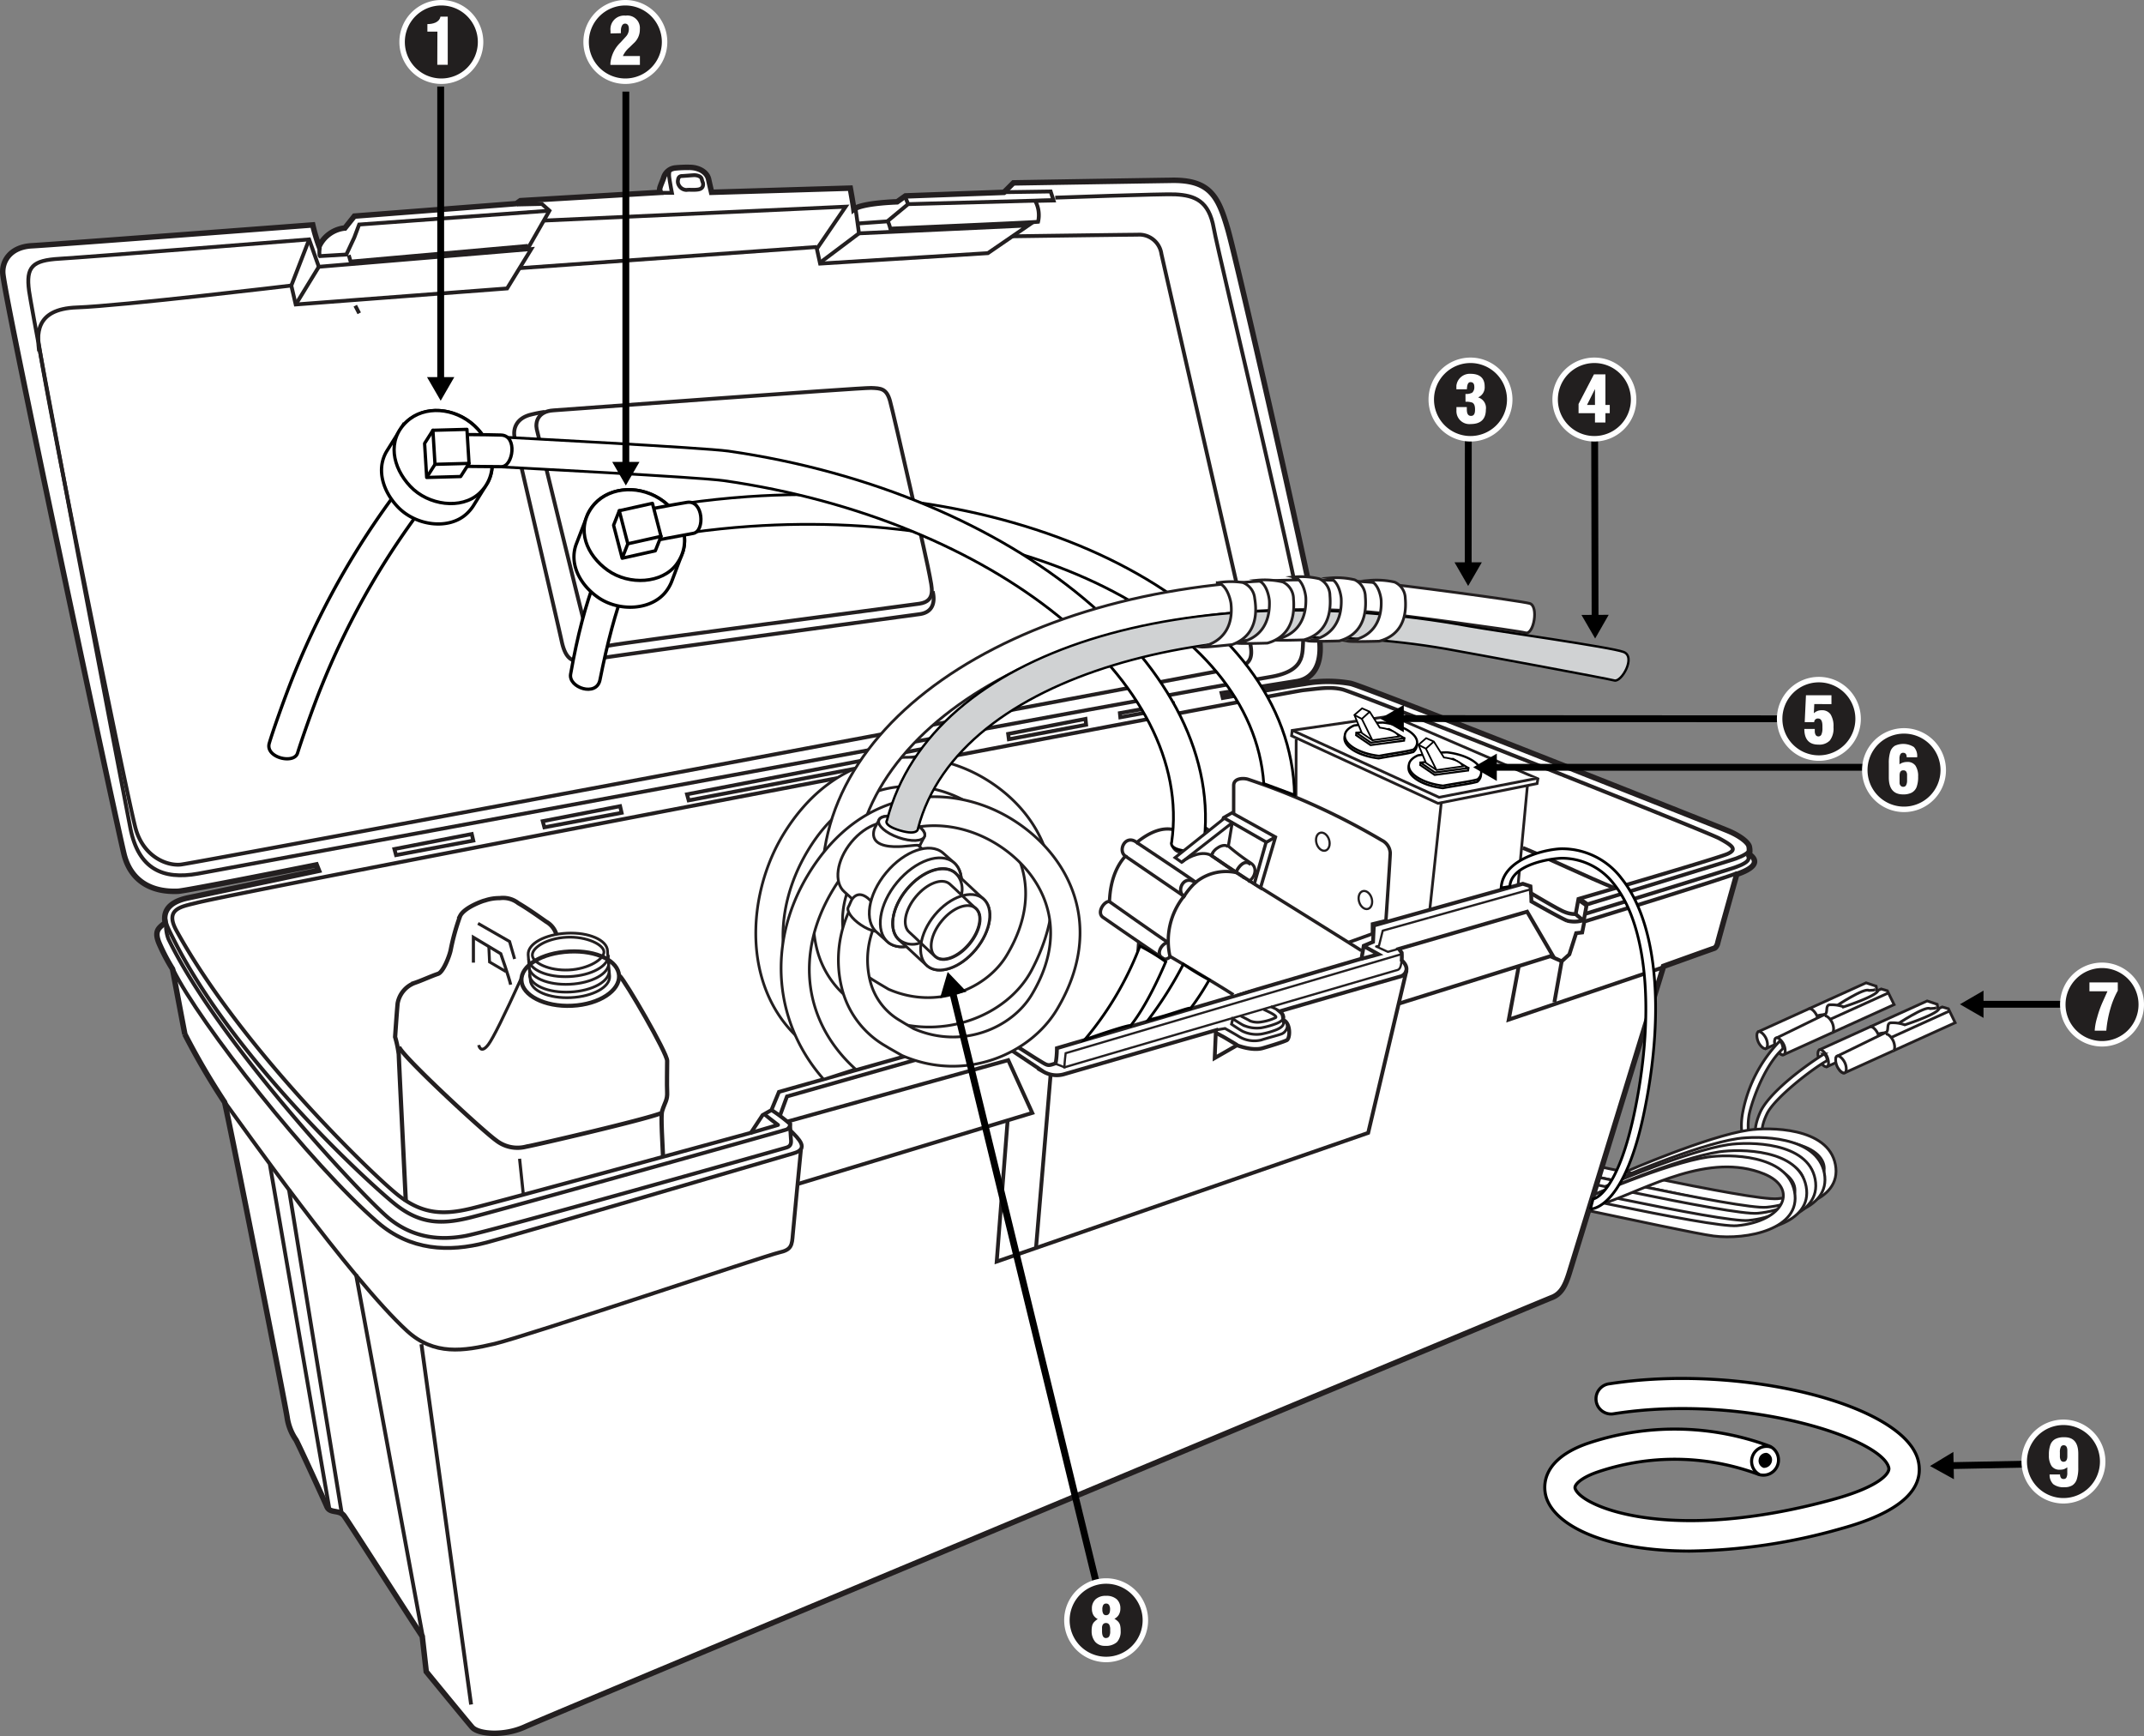 <svg xmlns="http://www.w3.org/2000/svg" viewBox="0 0 391.84 317.29"><rect x="0" y="0" width="391.84" height="317.29" fill="#808080" stroke="none"/><defs><style>.cls-1,.cls-10,.cls-12,.cls-13,.cls-15,.cls-18,.cls-20,.cls-21,.cls-22,.cls-23,.cls-3,.cls-31,.cls-32,.cls-36{fill:#fff;}.cls-1,.cls-15,.cls-16,.cls-17,.cls-18,.cls-19,.cls-2,.cls-23,.cls-24,.cls-26,.cls-27,.cls-28,.cls-29,.cls-3,.cls-30,.cls-31,.cls-4,.cls-5,.cls-6,.cls-7,.cls-8{stroke:#231f20;}.cls-1,.cls-2,.cls-20,.cls-31{stroke-width:0.5px;}.cls-11,.cls-14,.cls-16,.cls-17,.cls-19,.cls-2,.cls-24,.cls-26,.cls-27,.cls-28,.cls-29,.cls-30,.cls-33,.cls-34,.cls-4,.cls-5,.cls-6,.cls-7,.cls-8,.cls-9{fill:none;}.cls-4,.cls-7{stroke-width:0.7px;}.cls-5,.cls-6{stroke-width:0.4px;}.cls-12,.cls-17,.cls-18,.cls-22,.cls-24,.cls-6,.cls-7{stroke-linejoin:round;}.cls-8{stroke-width:0.62px;}.cls-10,.cls-11,.cls-12,.cls-13,.cls-14,.cls-20,.cls-21,.cls-22,.cls-25,.cls-32,.cls-33,.cls-34,.cls-9{stroke:#000;}.cls-10,.cls-9{stroke-width:0.41px;}.cls-11,.cls-12{stroke-width:0.36px;}.cls-13,.cls-14{stroke-width:0.31px;}.cls-15,.cls-16,.cls-17,.cls-18,.cls-21,.cls-22{stroke-width:0.6px;}.cls-19,.cls-23,.cls-24{stroke-width:0.54px;}.cls-25{fill:#d0d2d3;stroke-width:0.43px;}.cls-26{stroke-width:0.78px;}.cls-27{stroke-width:0.55px;}.cls-28{stroke-width:0.57px;}.cls-29{stroke-width:0.53px;}.cls-30{stroke-width:0.75px;}.cls-31{stroke-miterlimit:16;}.cls-32,.cls-33{stroke-width:0.56px;}.cls-34{stroke-width:1.25px;}.cls-35{fill:#221f1f;}</style></defs><title>935-005_instructions_VII-XVI_online_diagram</title><g id="Layer_5" data-name="Layer 5"><path class="cls-1" d="M431.59,426.16l19.63-8.9,1.83.61.38,2.1-20.5,9.3Z" transform="translate(-110.17 -237.66)"/><path class="cls-2" d="M452.89,418.46l-.28.13-.87.06c-.82-.58-6.11,2.93-6.11,2.93s.5.34-.3,1c-.65.52-2.38.42-3,.71" transform="translate(-110.17 -237.66)"/><path class="cls-1" d="M436.16,430.39l20.18-9.15-1.24-2.53-1.12-.33-.59.27c-.1,1-6.26,3-6.26,3a6.63,6.63,0,0,0-2.6-.37c-.82.15-.22,1.47-.86,1.76s-8.06,3.94-8.88,4.32S435.21,430.82,436.16,430.39Z" transform="translate(-110.17 -237.66)"/><line class="cls-1" x1="334.55" y1="186.24" x2="345.05" y2="181.48"/><path class="cls-1" d="M436.16,430.39c-.39.18-1.07-.48-1.4-1.19s-.38-1.69,0-1.87,1.09.51,1.42,1.22S436.55,430.21,436.16,430.39Z" transform="translate(-110.17 -237.66)"/><path class="cls-1" d="M443.6,423.32c.39-.18,1.09.51,1.42,1.22s.37,1.66,0,1.84" transform="translate(-110.17 -237.66)"/><path class="cls-1" d="M432.92,429.26c-.39.18-1.08-.48-1.4-1.19s-.38-1.69,0-1.87,1.09.5,1.42,1.22S433.32,429.08,432.92,429.26Z" transform="translate(-110.17 -237.66)"/><path class="cls-2" d="M440.78,422c.39-.18,1.09.51,1.42,1.22a2.93,2.93,0,0,1,.17.5" transform="translate(-110.17 -237.66)"/><path class="cls-1" d="M442.75,429.47l19.63-8.9,1.83.61.38,2.1-20.5,9.29Z" transform="translate(-110.17 -237.66)"/><path class="cls-2" d="M464.05,421.78l-.28.13-.87.06c-.82-.58-6.11,2.93-6.11,2.93s.5.34-.3,1c-.65.52-2.38.42-3,.71" transform="translate(-110.17 -237.66)"/><path class="cls-1" d="M447.32,433.7l20.18-9.15L466.26,422l-1.12-.33-.59.27c-.1,1-6.26,3-6.26,3a6.6,6.6,0,0,0-2.6-.37c-.82.15-.22,1.47-.86,1.76s-8.06,3.94-8.88,4.32S446.37,434.13,447.32,433.7Z" transform="translate(-110.17 -237.66)"/><line class="cls-1" x1="345.71" y1="189.55" x2="356.2" y2="184.79"/><path class="cls-1" d="M447.32,433.7c-.39.18-1.07-.48-1.4-1.19s-.38-1.69,0-1.87,1.09.51,1.42,1.22S447.71,433.52,447.32,433.7Z" transform="translate(-110.17 -237.66)"/><path class="cls-1" d="M454.76,426.64c.39-.18,1.09.5,1.42,1.22s.37,1.66,0,1.84" transform="translate(-110.17 -237.66)"/><path class="cls-1" d="M444.08,432.57c-.39.18-1.07-.48-1.4-1.19s-.38-1.69,0-1.87,1.09.5,1.41,1.22S444.48,432.4,444.08,432.57Z" transform="translate(-110.17 -237.66)"/><path class="cls-2" d="M451.94,425.3c.39-.18,1.09.51,1.42,1.22a3,3,0,0,1,.17.5" transform="translate(-110.17 -237.66)"/><path class="cls-1" d="M429.8,441.61c-.89,6.05,2.69,7.72,7,8.58s.79,1.43.15,1.34c-8.31-1.14-9.11-6.52-8.23-10.81A25.63,25.63,0,0,1,435.35,428c.36,0,.59.4.68,1.28C432.24,432.74,430,440.1,429.8,441.61Z" transform="translate(-110.17 -237.66)"/><path class="cls-1" d="M433.12,441.16c-2.64,5.49.83,6.58,5,7.92s.63,1.51,0,1.35c-8-2-7.9-5.74-6.27-9.48,1.46-3.34,7.41-8,11.66-10.67a1.25,1.25,0,0,1,.55,1.22C441.44,432.92,434.5,438.29,433.12,441.16Z" transform="translate(-110.17 -237.66)"/><path class="cls-1" d="M401.22,452.57c-2.22.6-13.85,4.82-16.31,4.83-2.06,0-5.8-.51-6.46-3.25-.74-3.06,1.36-4.56,3.95-5s42.68,8.7,48.4,9.44c6,.77,16.11-1.2,14.81-8.1s-12.16-6.87-15.86-6.32c-7.58,1.12-22.52,7.64-22.52,7.64s2.5.55,3.8.75c7.59-2.62,19-9.4,29-5.32,6.39,2.61,3.77,8.67-5,9.47-4.74.44-40.91-7.7-47.73-9.18s-11.94.29-10.73,7.2c1,5.53,8.93,5,11,4.4,3.21-.91,16.89-5.65,17.24-5.69Z" transform="translate(-110.17 -237.66)"/><path class="cls-1" d="M399.22,454.13c-2.22.6-13.85,4.82-16.32,4.83-2.06,0-5.8-.51-6.46-3.25-.74-3.06,1.35-4.56,3.94-5s42.68,8.71,48.4,9.44c6,.77,16.11-1.2,14.81-8.1s-12.16-6.86-15.86-6.32c-7.58,1.12-22.52,7.64-22.52,7.64s2.5.55,3.8.75c7.59-2.62,19-9.4,29-5.32,6.39,2.61,3.77,8.66-5,9.47-4.74.44-40.91-7.7-47.73-9.18s-11.95.29-10.73,7.2c1,5.53,8.93,5,11,4.4,3.21-.91,16.89-5.65,17.24-5.69Z" transform="translate(-110.17 -237.66)"/><path class="cls-1" d="M397.53,455.23c-2.22.6-13.85,4.82-16.31,4.83-2.06,0-5.8-.51-6.46-3.25-.74-3.06,1.35-4.56,3.94-5s42.67,8.7,48.4,9.44c6,.77,16.11-1.2,14.81-8.1s-12.16-6.86-15.86-6.32c-7.58,1.12-22.52,7.64-22.52,7.64s2.5.55,3.8.75c7.59-2.61,19-9.4,29-5.32,6.39,2.61,3.77,8.67-4.95,9.47-4.74.44-40.91-7.7-47.73-9.18s-11.94.29-10.73,7.2c1,5.52,8.93,5,11,4.4,3.2-.91,16.89-5.65,17.24-5.69Z" transform="translate(-110.17 -237.66)"/><path class="cls-1" d="M395.87,456.53c-2.22.6-13.85,4.82-16.31,4.83-2.06,0-5.8-.51-6.46-3.25-.73-3.06,1.36-4.56,3.95-5s42.67,8.71,48.4,9.44c6,.77,16.12-1.2,14.81-8.09s-12.16-6.87-15.86-6.32c-7.58,1.12-22.52,7.64-22.52,7.64s2.5.55,3.8.75c7.59-2.62,19-9.4,29-5.32,6.39,2.61,3.77,8.66-5,9.47-4.74.44-40.91-7.7-47.73-9.18s-11.95.29-10.73,7.2c1,5.53,8.93,5,11,4.4,3.2-.91,16.89-5.65,17.24-5.69Z" transform="translate(-110.17 -237.66)"/><path class="cls-1" d="M393.76,457.5c-2.22.6-13.85,4.82-16.31,4.83-2.06,0-5.8-.51-6.46-3.25-.74-3.06,1.36-4.56,3.94-5s42.68,8.7,48.4,9.44c6,.77,16.11-1.2,14.81-8.1s-12.16-6.87-15.86-6.32c-7.58,1.12-22.52,7.64-22.52,7.64s2.5.55,3.8.75c7.59-2.61,19-9.39,29-5.32,6.39,2.61,3.77,8.66-4.95,9.47-4.74.44-40.91-7.7-47.73-9.18s-11.94.29-10.73,7.2c1,5.53,8.93,5,11,4.4,3.2-.91,16.89-5.65,17.24-5.69Z" transform="translate(-110.17 -237.66)"/><path class="cls-3" d="M110.7,287.81c.82,7,20.9,101,22.15,106,1.19,4.71,4.82,6.92,9.81,6.72,1.23,0,25.3-4.81,25.3-4.81l.4,1s-21.26,4.48-23.77,5-4.78,1.74-4.23,4.58c-1.33,1-2.08,1.59-1,4a35.3,35.3,0,0,0,2.34,4.43s2.18,11.61,2.26,11.93a132.07,132.07,0,0,0,7.26,12.42c.93,3.81,11.21,55.8,11.45,57.73a9.63,9.63,0,0,0,1.61,4c.73,1.37,5.08,10.88,5.64,12.18s2.26.48,3.15,1.69,13.47,20.88,14.27,22c.21,1.83.73,6.45.73,6.45s7.26,8.87,8.38,10.16,5.81,1.69,9.68-.08S392,475.44,393.72,474.8s2.5-2.1,3.23-4.43,17.25-56.12,17.25-56.12,9-3.23,9.27-3.31.56-.56.64-1,3.47-12.5,3.47-12.5c2.76-.94,4.38-2.2,2.32-3.66a3.37,3.37,0,0,0,0-1.29c-.08-.81-1.64-2.06-3.88-3s-66.61-26.47-69-26.95a23.8,23.8,0,0,0-8.34,0c-3.39.48-14.92,2.5-14.92,2.5l-.16-.64s12.18-1.94,13.63-2.18,4.84-1.45,4.11-7.74-15-68.78-16.77-74.91-3.31-9.17-10.64-8.95c-.82,0-28.55.46-28.55.46l-1.73,1.73-18,.65-1.52,1.08s-6.4.18-7.91,1.36c-.13-1-.65-3.86-.65-3.86l-25.35.76s-.35-1.51-.54-2.38c-.29-1.32-1.79-2.17-3.47-2.17a21.57,21.57,0,0,0-2.71.11A2.48,2.48,0,0,0,231.5,270c-.22.76-.87,2-.76,2.38l.11.43-25.57,1.52-.76.54-29.58,2.28-1.73,2.17a5.88,5.88,0,0,0-4.72,3.35,31.2,31.2,0,0,1-1.16-3.91s-47.21,3.59-51.33,3.81S110.44,285.59,110.7,287.81Z" transform="translate(-110.17 -237.66)"/><polyline class="cls-4" points="99.33 40.31 154.55 37.77 149.29 45.47 149.88 48.17 180.55 46.26 187.92 41.2 156.99 42.64 156.4 38.37"/><line class="cls-4" x1="156.99" y1="42.64" x2="150.08" y2="47.84"/><path class="cls-4" d="M293.41,272.78l8.78-.13.53,1.65-3.36.07a5.42,5.42,0,0,1,.53,3.82c-1.05.13-27,1.25-27,1.25s-.33-1.32-.53-1.32-5.53.39-5.53.39" transform="translate(-110.17 -237.66)"/><polyline class="cls-4" points="162.15 40.46 165.97 37.3 192.35 36.58"/><line class="cls-4" x1="165.44" y1="35.98" x2="165.97" y2="37.3"/><path class="cls-4" d="M117.31,301.84c-.27-2.66-1.07-7.73,6.93-8s39.17-4,39.17-4l.8,3.46,38.64-2.93,4.42-7.2-38.83,3.24-1.77-5s-40.6,3.24-45.6,3.53-6.18,1.47-5.59,5.88,17.06,90.9,18.53,98.25,5.88,9.41,12.36,8.24,188-34.71,195.63-35.89,5.88-5,6.47-7.65S332.88,284.36,332,279.36s-3.44-6-7.06-6.18c-2.08-.12-21.91.6-21.91.6" transform="translate(-110.17 -237.66)"/><line class="cls-4" x1="94.98" y1="49" x2="149.29" y2="45.13"/><line class="cls-4" x1="53.24" y1="52.19" x2="56.5" y2="43.76"/><line class="cls-4" x1="54.04" y1="55.66" x2="58.26" y2="48.76"/><polyline class="cls-4" points="94.51 37.37 99.04 37.27 100.42 38.5 96.36 45.6"/><path class="cls-4" d="M210.58,276.16l-34.77,2.53-.89,2.37-1.45,3.11-4.85.29s-.19-.19,0-1.64" transform="translate(-110.17 -237.66)"/><polyline class="cls-4" points="63.74 46.62 64.08 47.8 96.49 44.93"/><line class="cls-4" x1="64.93" y1="55.86" x2="65.65" y2="57.25"/><path class="cls-4" d="M232.88,268.36c-.59.64-.44,1.48-.3,2.37s.39,2.17.39,2.17h-1.83" transform="translate(-110.17 -237.66)"/><path class="cls-4" d="M234.71,269.83c.35,0,2.08-.16,2.35-.16s1.22.08,1.37.74.24.55.24.94-.16.82-.9.94-1.69,0-2.12.08a1.62,1.62,0,0,1-1.41-.86,1.33,1.33,0,0,1-.16-.94C234.12,270.35,234.16,269.91,234.71,269.83Z" transform="translate(-110.17 -237.66)"/><path class="cls-4" d="M295.19,280.84s20.8-.29,22.85-.29a4.09,4.09,0,0,1,4.39,3.51c.59,2.64,15.52,68,16.11,70.59s.59,4.39-2.34,5-190.4,35.74-193,36-6.74-1.46-8.2-6.44S117.09,302.81,117.09,299" transform="translate(-110.17 -237.66)"/><path class="cls-4" d="M211.32,312.65c2.07-.13,56.32-4.17,58.07-4.1s2.8.08,3.44,2.37c.72,2.6,7,30.24,7.26,32s1.34,4.59-1.9,5.06-54.23,7.14-56.59,7.64-3.63-.13-4.42-3.18c-.92-3.51-8.67-35.2-8.92-36.38S208.38,312.83,211.32,312.65Z" transform="translate(-110.17 -237.66)"/><path class="cls-4" d="M280.63,345.72c.28,1.08.61,3.76-2.39,4.17-3.25.44-58.53,7.94-60.9,8.44s-3.77,0-4.52-3.5-8.41-36.17-8.62-37.36c-.26-1.51.34-3.3,2.82-4a23.41,23.41,0,0,1,2.69-.54" transform="translate(-110.17 -237.66)"/><path class="cls-4" d="M146.11,402.64c-2.83.71-5.89,1.09-3.69,5.08,11.95,21.67,35.79,44.56,40.4,48.25s8.54,3.69,13.39,2.54,51.2-13.85,51.2-13.85l2.13-3.23,1.62-.92,1.37-3.32L292.13,426l1.5.71v1.8l1.29-.33c3.8,2.39,3.85,2.47,5.43,3.43,1.39.85,1.37.82,2.75.36a16.11,16.11,0,0,0,.23-2.77L359,412.85l.41-2.36,1.7-.71.14-3,27.24-7.62,1.39.46.1,1.26s5,3,6.11,3.42a5.13,5.13,0,0,0,2.05.4l.51-2.77s25.61-7.46,27.29-8.25,1-1.42-1.53-2.8-66.59-26.71-68.91-27.24-4.19-.15-7.14.15C345.64,364.07,156.26,400.1,146.11,402.64Z" transform="translate(-110.17 -237.66)"/><path class="cls-4" d="M390,400.84l.05,1.55s5.37,3.06,6.53,3.52a5.42,5.42,0,0,0,3-.1" transform="translate(-110.17 -237.66)"/><line class="cls-5" x1="261.12" y1="167.72" x2="279.95" y2="162.45"/><polyline class="cls-6" points="261.12 167.72 252.71 170.07 252.02 172.84 251.5 172.96 253.66 173.94 255.73 173.36"/><path class="cls-5" d="M304.7,432.89c0-1,.23-2.77.23-2.77L366.37,412" transform="translate(-110.17 -237.66)"/><polyline class="cls-4" points="142.58 203.78 143.83 200.36 183.53 189.08"/><path class="cls-4" d="M140.42,405.64c.12,1,.5,1.72,1.55,3.81,11.16,22.09,35.79,44.56,40.4,48.25s8.54,3.69,13.39,2.54,57.19-15.85,58-16.12a1.08,1.08,0,0,0,.8-1.07,30.8,30.8,0,0,0-3.28-2.48" transform="translate(-110.17 -237.66)"/><path class="cls-4" d="M405.21,399.93c-4.64-1.85-12.56-5.66-16.72-7.33" transform="translate(-110.17 -237.66)"/><path class="cls-4" d="M293.6,428.63s6.38,4.26,7.31,4.89a4.85,4.85,0,0,0,3.87.4l27.61-8-.22,5.09,4.08-2.34s2.76,1.09,4.69.53,3.7-1.13,4.38-1.44.76-3.17-.61-3.7c-.08-1.06-.15-1.13-.68-1.59,12.07-3.52,21.89-6.32,22.15-6.39.63-.17,1.9-1.33.17-2.94a10.32,10.32,0,0,0,0-1.38l-.53-.7,23.45-6.8,4.67,8-28.22,8.83" transform="translate(-110.17 -237.66)"/><path class="cls-4" d="M140.51,406.45a7.08,7.08,0,0,0,.43,2.77c9.09,18.89,35.81,47.47,40.43,51.17s9.61,3.9,13.85,3.12c4.9-.9,57.92-15.91,58.67-16.14s.91-.68.84-1.46-.17-2.92-.17-2.92l-.4-.4,40.28-11.2,4.39,9.64L256.06,454" transform="translate(-110.17 -237.66)"/><path class="cls-4" d="M141.82,414.84c4.71,9.66,25.06,35.51,37.36,46.17,5.93,5.14,12.94,5.55,19.92,3.7s53.23-15.48,56.11-16.3,1-2.6-.66-4.24" transform="translate(-110.17 -237.66)"/><path class="cls-7" d="M250,441.39c.05.08,2.36,1.84,2.36,1.84l-5.09,1.48" transform="translate(-110.17 -237.66)"/><path class="cls-4" d="M151.34,439.19c2.7,3.65,22.87,32.2,33.23,41.69,4.95,4.53,10.34,3.67,16,2.34s49.71-16.18,52-16.68,2.34-1.34,2.5-3.34,1.5-15.68,1.5-15.68" transform="translate(-110.17 -237.66)"/><polyline class="cls-4" points="184.16 204.69 182.16 230.54 250.05 207.02 257.06 177.33"/><line class="cls-4" x1="192" y1="196.51" x2="189.33" y2="228.21"/><polyline class="cls-4" points="277.56 176.59 275.74 186.33 304.19 176.69"/><path class="cls-4" d="M393.64,412.45l1.95.87,1.4-1.26,1.24-3.88,1.1-.12.4-2s26.36-8.1,28-8.89" transform="translate(-110.17 -237.66)"/><line class="cls-4" x1="285.42" y1="175.66" x2="284.08" y2="183.17"/><path class="cls-4" d="M430,392.84c-.19.66-1.27,1.23-2.54,1.7s-27.3,8.41-27.3,8.41l-.55,3-1.51-1.27" transform="translate(-110.17 -237.66)"/><path class="cls-4" d="M400,404.62c1.59-.47,26-8,27.2-8.43s2.56-1,2.54-1.7c0-.32,0-2.34,0-2.34" transform="translate(-110.17 -237.66)"/><path class="cls-5" d="M302.84,432a15.69,15.69,0,0,1,1.84.69l.08,0c6.7-2,60.17-17.6,60.77-17.76s.82-.86.82-3" transform="translate(-110.17 -237.66)"/><path class="cls-4" d="M358.94,412.89c.07,0,3.16-.85,3.16-.85l-2.54-1.4" transform="translate(-110.17 -237.66)"/><line class="cls-4" x1="62.46" y1="276.56" x2="52.8" y2="217.29"/><line class="cls-4" x1="60.26" y1="276.12" x2="49.32" y2="212.81"/><line class="cls-4" x1="77.29" y1="299.17" x2="65.06" y2="232.86"/><line class="cls-4" x1="86.1" y1="311.48" x2="77.02" y2="245.64"/><path class="cls-2" d="M332.39,425.88l1.67-.28s1.89,1.06,2.49,1.44a5.41,5.41,0,0,0,4.08.68c1.66-.53,3-.83,3.78-1.13s1.29-1.36.91-2" transform="translate(-110.17 -237.66)"/><path class="cls-2" d="M344.47,424c.87,1-.56,1.65-1.11,1.87a15.23,15.23,0,0,1-2.72.76,6,6,0,0,1-3.4-.53c-.68-.38-2-1.28-2-1.28l.23-1s1.13.76,1.81,1.13a6,6,0,0,0,3.4.53,15.13,15.13,0,0,0,2.72-.76c.76-.3,3.18-1.44-1-3.1" transform="translate(-110.17 -237.66)"/><path class="cls-2" d="M336.94,423.33s1.21.6,1.74.91a3.92,3.92,0,0,0,2.11.15,9.29,9.29,0,0,0,2.5-.76c.45-.3-1.21-1.06-2.19-1.51" transform="translate(-110.17 -237.66)"/><polyline class="cls-4" points="226.09 190.96 223.82 189.6 222.16 188.7"/><polygon class="cls-4" points="72.08 155.15 86.22 152.41 86.5 153.61 72.38 156.26 72.08 155.15"/><polygon class="cls-4" points="99.19 150.06 113.33 147.32 113.61 148.53 99.49 151.18 99.19 150.06"/><polygon class="cls-4" points="125.56 145.15 173.41 135.93 173.69 137.14 125.86 146.26 125.56 145.15"/><polygon class="cls-4" points="184.25 134.11 198.39 131.37 198.5 132.44 184.38 135.09 184.25 134.11"/><polygon class="cls-4" points="204.67 130.31 214.38 128.57 214.4 129.32 204.75 131.08 204.67 130.31"/><path class="cls-8" d="M356.31,410.08l.64-.32L361,408.3v-1.8l2.46-.61s.79-11.51.79-12.39a2.75,2.75,0,0,0-1.53-2.28,128.42,128.42,0,0,0-24.48-11.16c-.78-.24-2.6-.25-2.6,1.14s-.05,34.3-.05,34.3Z" transform="translate(-110.17 -237.66)"/><ellipse class="cls-5" cx="359.7" cy="402.13" rx="1.19" ry="1.69" transform="translate(-210.3 -117.74) rotate(-16.65)"/><ellipse class="cls-5" cx="349.74" cy="392.18" rx="1.19" ry="1.69" transform="matrix(0.96, -0.29, 0.29, 0.96, -207.72, -121.26)"/><line class="cls-2" x1="236.89" y1="135.06" x2="236.86" y2="145.46"/><line class="cls-2" x1="263.4" y1="146.75" x2="261.29" y2="166.42"/><line class="cls-2" x1="279.14" y1="143.7" x2="277.45" y2="161.66"/><polygon class="cls-1" points="254.39 130.82 236.16 133.47 236.05 134.46 262.81 146.8 280.92 143.19 281.07 142.32 254.39 130.82"/><polyline class="cls-1" points="236.24 133.49 263.01 145.7 280.93 142.22"/><path class="cls-9" d="M369.11,373.95a1.77,1.77,0,0,1-.66,1.13c-1.37.39-3.56.65-6.3,1.16-3.65-.42-6.45-2.13-6.25-3.81.08-.73.71-1.33,1.7-1.75,1.4-.16,3.61-.52,5.26-.53C366.5,370.56,369.3,372.26,369.11,373.95Z" transform="translate(-110.17 -237.66)"/><path class="cls-10" d="M369.16,373.5a1.76,1.76,0,0,1-.66,1.13c-1.37.39-3.56.65-6.29,1.16-3.65-.42-6.44-2.13-6.25-3.81.08-.73.71-1.33,1.7-1.75,1.4-.16,3.61-.52,5.26-.53C366.55,370.11,369.35,371.82,369.16,373.5Z" transform="translate(-110.17 -237.66)"/><polygon class="cls-11" points="256.66 134.9 256.61 135.35 250.49 136.16 247.84 134.35 247.9 133.9 256.66 134.9"/><polygon class="cls-12" points="256.66 134.9 250.54 135.71 247.9 133.9 253.85 133.22 256.66 134.9"/><path class="cls-13" d="M359.07,371.62l-1.37-3.31,1.41-1.21,1.39.62s1.26,2,1.84,2.91c1.16.13,2.94.57,3.5,1.61l-4.85.69Z" transform="translate(-110.17 -237.66)"/><polyline class="cls-14" points="247.53 130.65 248.89 131.37 250.33 130.06"/><line class="cls-14" x1="248.89" y1="131.37" x2="250.82" y2="135.27"/><path class="cls-9" d="M380.82,379.39a1.77,1.77,0,0,1-.66,1.13c-1.37.39-3.56.65-6.3,1.16-3.64-.42-6.44-2.13-6.25-3.81.08-.73.71-1.33,1.7-1.75,1.4-.16,3.61-.52,5.25-.54C378.21,376,381,377.71,380.82,379.39Z" transform="translate(-110.17 -237.66)"/><path class="cls-10" d="M380.87,378.95a1.77,1.77,0,0,1-.66,1.13c-1.37.39-3.56.65-6.3,1.16-3.64-.42-6.44-2.13-6.25-3.81.08-.73.71-1.33,1.7-1.75,1.4-.16,3.61-.52,5.26-.54C378.27,375.56,381.06,377.27,380.87,378.95Z" transform="translate(-110.17 -237.66)"/><polygon class="cls-11" points="268.37 140.35 268.32 140.8 262.2 141.61 259.56 139.8 259.61 139.35 268.37 140.35"/><polygon class="cls-12" points="268.37 140.35 262.25 141.16 259.61 139.35 265.56 138.67 268.37 140.35"/><path class="cls-13" d="M370.78,377.07l-1.37-3.31,1.41-1.21,1.4.62s1.26,2,1.84,2.91c1.16.13,2.94.57,3.5,1.61l-4.85.69Z" transform="translate(-110.17 -237.66)"/><polyline class="cls-14" points="259.24 136.1 260.6 136.81 262.04 135.51"/><line class="cls-14" x1="260.6" y1="136.81" x2="262.53" y2="140.72"/><path class="cls-1" d="M265.69,399.06a15.87,15.87,0,0,0-1.09,10.54,11.59,11.59,0,0,0,5.33,7.26l.94.57,1.69,1c8.88,3.88,18-.13,21.63-6.25,7.68-12.84,1.15-22.94-6.78-27.68-9-5.36-21.61-4.77-29.64,8.67-6.73,11.27-6.13,24.72,3.23,33.2l2.16,5.63c-17.75-8-17.57-28.84-10-41.57,9.87-16.5,26.07-17,36.95-10.51s16.86,19.34,8.62,35c-4.44,8.43-16.77,13.45-28.33,8.4L268.07,422l-.8-.48a16.87,16.87,0,0,1-7.83-10.54,21.34,21.34,0,0,1,2-15.27" transform="translate(-110.17 -237.66)"/><path class="cls-15" d="M318.08,412.62c-.07.57.53,1.11,1.35,1.21s1.54-.27,1.61-.84l1-4.47a.94.94,0,0,0,.08-.28c.09-.71-.67-1.39-1.69-1.52a1.78,1.78,0,0,0-2,.87Z" transform="translate(-110.17 -237.66)"/><path class="cls-15" d="M335.6,419.45c-2.59-1.68-8.85-5.39-11.56-7-.11.21-.83.67-1.21.42-5.61-3.76-10.58-7.25-11.06-7.57-1.27-.89.27-3.06,1.17-2.89.16-4.48,1.72-7,2.91-8.3-1.46-1,0-4.09,2.08-2.5,2.46-2,4.83-2.86,6.9-2.3.25-1.18,1.6-2.57,2.63-2a29.76,29.76,0,0,1,3.39,1.9c.89.62.36,1,1.22,1.54s5.42,4.14,6.3,4.65.54,2.18-.61,2.74c1.39.84,18.13,11.25,21.21,13.23" transform="translate(-110.17 -237.66)"/><polygon class="cls-15" points="221.44 156.37 223.61 149.42 225.15 148.54 233.11 152.96 230.37 162.25 224.37 158.39 221.44 156.37"/><polyline class="cls-15" points="223.61 149.42 231.4 153.88 229.24 161.49"/><line class="cls-15" x1="231.4" y1="153.93" x2="233.11" y2="152.96"/><path class="cls-16" d="M324,412.46a13,13,0,0,1,2.54-11c-1.47-1,0-4.09,2.08-2.5a8.8,8.8,0,0,1,7.46-1.85c.13-.61,1.51-2.72,2.68-1.44" transform="translate(-110.17 -237.66)"/><path class="cls-15" d="M326.26,387c.19-.54,1-.76,1.76-.48s1.26.93,1.07,1.47L328,392.46a.86.86,0,0,1-.05.28c-.24.67-1.22.94-2.19.6a1.78,1.78,0,0,1-1.38-1.66Z" transform="translate(-110.17 -237.66)"/><ellipse class="cls-15" cx="327.74" cy="387.44" rx="1.03" ry="1.49" transform="translate(-256.26 331.45) rotate(-70.75)"/><ellipse class="cls-15" cx="327.74" cy="387.44" rx="0.51" ry="0.73" transform="translate(-256.28 331.41) rotate(-70.74)"/><line class="cls-17" x1="214.56" y1="151.6" x2="215.06" y2="151.94"/><line class="cls-17" x1="227.45" y1="160.44" x2="221.41" y2="156.35"/><path class="cls-18" d="M312.93,402.42s9.42,6.66,10.73,7.47c-1.17.06-2.61,2.41-.63,3.07" transform="translate(-110.17 -237.66)"/><path class="cls-16" d="M315.85,394.12l10.72,7.32a13.27,13.27,0,0,1,2.13-2.55c-1-.78-9.44-6.37-10.77-7.27" transform="translate(-110.17 -237.66)"/><path class="cls-15" d="M355.06,423.13" transform="translate(-110.17 -237.66)"/><path class="cls-19" d="M338.25,398.76c1-.34,2-2.38.54-3.37a41.4,41.4,0,0,1-4.18-3.16" transform="translate(-110.17 -237.66)"/><path class="cls-20" d="M235.48,329.62q5.54-.79,11.28-1.2c53-3.72,99.35,20.72,100,54.52l-5.62-2.09c-2.08-29.61-44.19-50.46-94-47q-5.29.37-10.4,1.08" transform="translate(-110.17 -237.66)"/><path class="cls-21" d="M231.21,330.14c-5.82,11.11-8.58,17.71-11.39,31.77-.63,3.16-5.8,1.4-5.36-1.07,2.56-14.41,5.71-21.25,11.67-32.73" transform="translate(-110.17 -237.66)"/><path class="cls-21" d="M232.9,344a7.66,7.66,0,0,1-.91,1.62c-2.62,3.6-8.71,3.93-12.6,1.15-3.29-2.35-5.18-6.07-3.94-9.58l2.15-5.59a7.88,7.88,0,0,1,.73-1.22c2.61-3.61,8.1-4.23,12.3-1.63,3.36,2.08,5.46,6,4.36,9.7Z" transform="translate(-110.17 -237.66)"/><path class="cls-21" d="M230.63,328.73c4.07,2.52,6.29,7.75,3.22,12-2.62,3.6-8.71,3.93-12.6,1.15s-5.83-7.47-2.93-11.48C220.94,326.76,226.43,326.13,230.63,328.73Z" transform="translate(-110.17 -237.66)"/><path class="cls-21" d="M228.4,336.69s6.4-1.16,8.51-1.57,1.81-6.14-1.17-5.66-8.51,1.57-8.51,1.57Z" transform="translate(-110.17 -237.66)"/><polygon class="cls-22" points="119.77 100.65 113.71 102.01 112.14 95.98 113.18 93.33 120.81 98.01 119.77 100.65"/><polygon class="cls-22" points="120.81 98.01 114.74 99.37 113.18 93.33 119.24 91.98 120.81 98.01"/><line class="cls-21" x1="113.71" y1="102.01" x2="114.74" y2="99.37"/><path class="cls-20" d="M200.57,317.46c4.51.25,38.08,2,42.71,2.63,52.62,7.58,91.49,40,86.83,72.34,0,0,.42,1.12-2.91.78-3.53-.36-2.9-1.62-2.9-1.62,4.23-29.38-32.39-59-81.8-66.09-4.52-.65-38-2.36-42.4-2.6" transform="translate(-110.17 -237.66)"/><path class="cls-21" d="M189.41,327.78a142.48,142.48,0,0,0-20.29,34.83c-1.74,4.23-3.93,10.59-4.57,12.67s-5.92.83-5.17-1.79c.54-1.9,2.9-8.64,4.68-13a148,148,0,0,1,20.75-35.72" transform="translate(-110.17 -237.66)"/><path class="cls-21" d="M196.64,330.15a7.64,7.64,0,0,1-1.2,1.41c-3.26,3-9.3,2.19-12.59-1.29-2.78-2.94-3.92-6.95-2-10.16l2.72-4.34a7.74,7.74,0,0,1,.95-1.06c3.25-3,8.76-2.59,12.38.77,2.9,2.69,4.21,7,2.42,10.35Z" transform="translate(-110.17 -237.66)"/><path class="cls-21" d="M196.88,315.47c3.51,3.25,4.69,8.82.87,12.36-3.27,3-9.3,2.19-12.59-1.29s-4.29-8.45-.67-11.83C187.75,311.67,193.25,312.11,196.88,315.47Z" transform="translate(-110.17 -237.66)"/><path class="cls-21" d="M193.16,322.85s6.51.09,8.65.09,3-5.68-.06-5.78-8.65-.09-8.65-.09Z" transform="translate(-110.17 -237.66)"/><polygon class="cls-22" points="84.19 87.08 77.98 87.25 77.6 81.03 79.12 78.63 85.72 84.68 84.19 87.08"/><polygon class="cls-22" points="85.72 84.68 79.5 84.85 79.12 78.63 85.34 78.46 85.72 84.68"/><line class="cls-21" x1="77.98" y1="87.25" x2="79.5" y2="84.85"/><path class="cls-20" d="M400.84,458.6l.49-1.84s4.51-.54,7.74-16.7c3.55-17.75,2.05-33.39-3.91-40.81a12,12,0,0,0-9.4-4.76h-.06c-1.74,0-9.35,1-9.59,5.16l-1.59.27c.33-5.61,8.87-7.2,11.27-7.16a13.61,13.61,0,0,1,10.72,5.41c6.37,7.93,8,23.72,4.25,42.23-3.5,17.49-9.23,18.18-9.92,18.2Z" transform="translate(-110.17 -237.66)"/><path class="cls-23" d="M334.64,392.41c-.78-.8-2.78.39-3.06,1.59-1.54-.88-3.83-.05-5.46,1.22l-1.19-.84,9-7.18" transform="translate(-110.17 -237.66)"/><polyline class="cls-24" points="215.95 157.57 225.2 150.35 224.47 154.76"/><path class="cls-1" d="M389.73,347.93c-1.69-.47-24-3.48-28.69-3.84-53-4.06-98,19.09-100.5,51.7,0,0-.65,1,2.67,1.4,3.53.42,3.19-1,3.19-1,2.27-29.6,44.45-50.51,94.22-46.7,4.56.35,26.91,3.41,28.38,3.81S391.43,348.4,389.73,347.93Z" transform="translate(-110.17 -237.66)"/><path class="cls-20" d="M323.23,413.41a36,36,0,0,0-4.72-2.87,59.2,59.2,0,0,1-10.11,17.13c1.73-.65,8.16-2.84,8.44-2.6C317.2,424.54,319.73,421.61,323.23,413.41Z" transform="translate(-110.17 -237.66)"/><path class="cls-20" d="M331.16,416.73a52.76,52.76,0,0,1-4.72-2.87A70.1,70.1,0,0,1,320,424.06c3.9-.87,7.52-2.4,7.79-2.16A47.07,47.07,0,0,0,331.16,416.73Z" transform="translate(-110.17 -237.66)"/><path class="cls-1" d="M270.26,406.27a15.87,15.87,0,0,0-1.09,10.53,11.59,11.59,0,0,0,5.33,7.26l.94.57,1.69,1c8.88,3.88,18-.13,21.63-6.25,7.68-12.84,1.15-22.94-6.78-27.68-9-5.36-21.61-4.76-29.64,8.67-7,11.69-5.2,24.15,4.15,32.63l-5.79,1.88c-8.9-10.05-10.54-24.52-2.93-37.24,9.87-16.5,26.07-17,36.95-10.51s17.7,19.81,8.62,35c-4.84,8.1-16.77,13.45-28.33,8.4l-2.37-1.35-.8-.48A16.87,16.87,0,0,1,264,418.14a21.34,21.34,0,0,1,2-15.27" transform="translate(-110.17 -237.66)"/><path class="cls-1" d="M270.57,405.64l-.31.63" transform="translate(-110.17 -237.66)"/><path class="cls-1" d="M274.34,388.72c1,.89,4,3.8,5,4.63,2,1.72,1.47,5.8-1.24,9.09s-6.56,4.57-8.59,2.85c-1-.9-4-3.8-5-4.64-2-1.72-1.47-5.79,1.25-9.09S272.32,387,274.34,388.72Z" transform="translate(-110.17 -237.66)"/><path class="cls-1" d="M267.53,406.69c1.71,1.15,3.44,1.52,3.88.84.16-.26.53-1.19.67-1.41-.67-.65-1.1-1.83-2.3-3.31s-2.72-2.43-3.88-.84c-.18.25-.53,1.19-.67,1.41C264.79,404.07,265.82,405.55,267.53,406.69Z" transform="translate(-110.17 -237.66)"/><path class="cls-1" d="M282.5,393.51c.38.32,1.67,1.51,2,1.78,2.4,2,1.64,6.9-1.69,10.92s-8,5.62-10.37,3.61c-.38-.32-1.67-1.51-2-1.78-2.4-2-1.64-6.91,1.69-10.91S280.11,391.49,282.5,393.51Z" transform="translate(-110.17 -237.66)"/><path class="cls-1" d="M275.55,387.31c2.31.81,3.92,2.21,3.59,3.14-.12.35-.73,1.4-.84,1.7-1.09-.16-2.5.29-4.77.22s-4.25-.83-3.59-3.14c.1-.36.74-1.4.84-1.7C271.11,386.6,273.24,386.5,275.55,387.31Z" transform="translate(-110.17 -237.66)"/><ellipse class="cls-1" cx="274.96" cy="388.99" rx="1.78" ry="4.43" transform="translate(-293.16 282.47) rotate(-70.72)"/><path class="cls-1" d="M274.13,398.89c3.33-4,8-5.62,10.37-3.6s1.64,6.9-1.69,10.92-8,5.62-10.37,3.61S270.8,402.9,274.13,398.89Z" transform="translate(-110.17 -237.66)"/><path class="cls-1" d="M284.75,397.19c1.07.9,4.11,3.85,5.11,4.69,2.07,1.74,1.46,5.9-1.36,9.3s-6.78,4.73-8.84,3c-1.07-.9-4.11-3.84-5.12-4.69-2.07-1.74-1.46-5.9,1.36-9.3S282.69,395.45,284.75,397.19Z" transform="translate(-110.17 -237.66)"/><path class="cls-1" d="M281,404.87c2.82-3.4,6.78-4.73,8.84-3s1.46,5.9-1.36,9.3-6.78,4.73-8.84,3S278.2,408.26,281,404.87Z" transform="translate(-110.17 -237.66)"/><path class="cls-1" d="M282.29,405.94c2-2.44,4.79-3.48,6.17-2.33s.85,4.08-1.18,6.52-4.79,3.48-6.16,2.32S280.26,408.38,282.29,405.94Z" transform="translate(-110.17 -237.66)"/><path class="cls-2" d="M288.53,403.68c1.38,1.16.85,4.08-1.18,6.52s-4.79,3.49-6.17,2.33c-.87-.74-4-3.81-4.8-4.5-1.38-1.16-.85-4.08,1.18-6.52s4.79-3.49,6.16-2.33C284.6,399.92,287.71,403,288.53,403.68Z" transform="translate(-110.17 -237.66)"/><path class="cls-2" d="M278.24,410a4,4,0,0,1-3.69-.57c-2.07-1.74-1.46-5.9,1.36-9.29s6.78-4.73,8.84-3a4.16,4.16,0,0,1,1.14,4" transform="translate(-110.17 -237.66)"/><path class="cls-20" d="M315.76,425.51" transform="translate(-110.17 -237.66)"/><path class="cls-25" d="M406.9,356.8c-2.31-.89-23-3.77-28.22-4.7-50.95-9.21-98.18,3.81-106.41,35.47,0,0-.82.88,2.38,1.85,3.4,1,3.3-.37,3.3-.37,7.48-28.73,55.66-39.89,96.42-32.83,5.61,1,29.57,5.43,30.85,5.79S409.22,357.69,406.9,356.8Z" transform="translate(-110.17 -237.66)"/><path class="cls-26" d="M211.84,408.37a4,4,0,0,0-1.86-2.29c-1.82-1.28-3.38-2.38-5.1-3.39a4.54,4.54,0,0,0-3.36-.91,8.24,8.24,0,0,0-2.74.44c-.18,0-3.67,1.2-4.5,2.79a41,41,0,0,0-1.73,6.19c-.2,1.09-1.35,4.09-2.33,4.42-1.26.42-3,1.23-4.25,1.65a4.93,4.93,0,0,0-3.13,3.75c-.17,1.8-.46,6.13-.46,6.13a20.09,20.09,0,0,1,.67,3.2c0,.69.72,15.22,1.29,26.89" transform="translate(-110.17 -237.66)"/><path class="cls-26" d="M231.34,448.88c-.4-7.56-.26-7.87-.1-8.36.43-1.37.93-1.84.86-3.27s0-4.31,0-5.74S224.5,417,223.43,416" transform="translate(-110.17 -237.66)"/><path class="cls-26" d="M230.95,441.1c-3.25,1.24-22.18,5.64-24.7,6.12a6.31,6.31,0,0,1-5.41-1.17c-2.38-1.68-17.15-15.34-17.75-17.1" transform="translate(-110.17 -237.66)"/><path class="cls-27" d="M205.47,416.36c-3.16,6.94-5.21,11.08-6.05,12.18-1.43,1.87-1.75.09-1.75.09" transform="translate(-110.17 -237.66)"/><path class="cls-27" d="M197.53,406.4l5.77,3.31.92,3.19" transform="translate(-110.17 -237.66)"/><path class="cls-28" d="M203.5,417.6c-.32-1.42-1.81-5.66-1.81-5.66l-5-3,0,4.63" transform="translate(-110.17 -237.66)"/><polyline class="cls-29" points="89.34 173.05 89.47 175.79 92.48 177.56"/><line class="cls-28" x1="95.63" y1="218.15" x2="94.96" y2="211.75"/><path class="cls-30" d="M205.47,416.84c.13,2.68,4.19,4.86,9.25,4.61s8.73-2.81,8.59-5.49-4-4.67-9.09-4.42S205.33,414.15,205.47,416.84Z" transform="translate(-110.17 -237.66)"/><path class="cls-2" d="M206.7,412.11c-.1-2,3.07-3.72,7.07-3.92s7.33,1.24,7.43,3.2c0,.87.34,3.74.39,4.65.1,2-3.07,3.72-7.07,3.92s-7.33-1.24-7.43-3.21C207,415.89,206.75,413,206.7,412.11Z" transform="translate(-110.17 -237.66)"/><path class="cls-2" d="M221.5,415c.1,2-3.08,3.74-7.11,3.94s-7.37-1.24-7.46-3.22" transform="translate(-110.17 -237.66)"/><path class="cls-2" d="M221.43,413.58c.1,2-3.09,3.74-7.11,3.94s-7.37-1.24-7.47-3.22" transform="translate(-110.17 -237.66)"/><path class="cls-2" d="M221.36,412.18c.1,2-3.09,3.74-7.11,3.94s-7.37-1.24-7.47-3.22" transform="translate(-110.17 -237.66)"/><path class="cls-2" d="M207.46,412.24c.07,1.37,3.08,2.85,6.69,2.67s6.46-2,6.4-3.32-3.18-2.84-6.8-2.66S207.39,410.79,207.46,412.24Z" transform="translate(-110.17 -237.66)"/><path class="cls-31" d="M353.23,346.49c.36,4.32-1.27,7.13-4.77,8.1,0,0-4.89.16-5.69,0,4.44-.62,6.18-3.74,6.06-7.56,0-.71-.5-3.53-2.2-3.93a14.58,14.58,0,0,1,4.65.32A3.42,3.42,0,0,1,353.23,346.49Z" transform="translate(-110.17 -237.66)"/><path class="cls-31" d="M359.7,346.68c.36,4.32-1.27,7.13-4.77,8.1,0,0-4.89.16-5.69,0,4.44-.62,6.18-3.74,6.06-7.56,0-.71-.5-3.53-2.2-3.93a14.58,14.58,0,0,1,4.65.32A3.42,3.42,0,0,1,359.7,346.68Z" transform="translate(-110.17 -237.66)"/><path class="cls-31" d="M367,347c.36,4.17-1.27,6.89-4.77,7.83,0,0-4.89.15-5.69,0,4.44-.6,6.18-3.62,6.06-7.31,0-.69-.5-3.41-2.2-3.79a15.06,15.06,0,0,1,4.65.3A3.31,3.31,0,0,1,367,347Z" transform="translate(-110.17 -237.66)"/><path class="cls-31" d="M346.57,347.08c.36,4.32-1.27,7.13-4.77,8.1,0,0-4.89.16-5.69,0,4.44-.62,6.18-3.74,6.06-7.56,0-.71-.5-3.53-2.2-3.93a14.58,14.58,0,0,1,4.65.32A3.42,3.42,0,0,1,346.57,347.08Z" transform="translate(-110.17 -237.66)"/><path class="cls-31" d="M339.48,347c.7,4.28-.7,7.21-4.11,8.45,0,0-4.87.54-5.67.45,4.38-1,5.87-4.22,5.44-8-.1-.71-.77-3.48-2.5-3.74a14.58,14.58,0,0,1,4.66-.05A3.42,3.42,0,0,1,339.48,347Z" transform="translate(-110.17 -237.66)"/><line class="cls-3" x1="288.52" y1="164.29" x2="289.95" y2="165.29"/><path class="cls-32" d="M419,521.1c-15.18,0-24.55-4.55-26.22-9.77-.48-1.5-1.38-6.65,7.22-9.79a49.7,49.7,0,0,1,33.55.38,2.77,2.77,0,0,1-2.06,5.14,43.84,43.84,0,0,0-29.6-.32c-2.78,1-4.06,2.26-3.85,2.91,1.06,3.32,17.28,10.24,47.2,2,8.49-2.34,10.34-4.78,10.13-5.75-1.15-5.35-26.18-13.64-50.21-9.9a2.77,2.77,0,1,1-.85-5.47c24.16-3.75,54.24,3.81,56.47,14.21,1.12,5.24-3.61,9.36-14.07,12.24A105.43,105.43,0,0,1,419,521.1Z" transform="translate(-110.17 -237.66)"/><path class="cls-33" d="M433.86,502.1a2.74,2.74,0,0,0-2.17,5" transform="translate(-110.17 -237.66)"/><path d="M434,504.72a1.49,1.49,0,0,1-1.52,1.18,1.37,1.37,0,0,1-.87-1.62,1.38,1.38,0,0,1,1.47-1.12A1.32,1.32,0,0,1,434,504.72Z" transform="translate(-110.17 -237.66)"/><line class="cls-34" x1="291.44" y1="80.05" x2="291.52" y2="113.09"/><polygon points="289.03 112.37 291.53 116.68 294.01 112.35 289.03 112.37"/><circle class="cls-35" cx="291.39" cy="73.03" r="7.17"/><path class="cls-36" d="M401.56,304a6.67,6.67,0,1,1-6.67,6.67,6.67,6.67,0,0,1,6.67-6.67m0-1a7.67,7.67,0,1,0,7.67,7.67,7.68,7.68,0,0,0-7.67-7.67Z" transform="translate(-110.17 -237.66)"/><path class="cls-36" d="M398.67,311.48l2.81-5.41h2.1v5.59h.79v1.5h-.79v1.71h-1.91v-1.71h-3Zm3,.18v-2.91h0l-1.46,2.91Z" transform="translate(-110.17 -237.66)"/><line class="cls-34" x1="268.35" y1="79.03" x2="268.33" y2="103.49"/><polygon points="265.83 102.76 268.32 107.08 270.82 102.76 265.83 102.76"/><circle class="cls-35" cx="268.76" cy="73.03" r="7.17"/><path class="cls-36" d="M378.92,304a6.67,6.67,0,1,1-6.67,6.67,6.67,6.67,0,0,1,6.67-6.67m0-1a7.67,7.67,0,1,0,7.67,7.67,7.68,7.68,0,0,0-7.67-7.67Z" transform="translate(-110.17 -237.66)"/><path class="cls-36" d="M378,309.65a2.29,2.29,0,0,0,1.24-.24,1.34,1.34,0,0,0,.38-1c0-.52-.14-.92-.71-.92s-.62.83-.65,1.31h-1.92v-.66a2.46,2.46,0,0,1,2.6-2.17c1.54,0,2.57.67,2.57,2.31a2,2,0,0,1-1.21,2v0a2,2,0,0,1,1.43,2.22c0,1.81-1,2.65-2.78,2.65a2.37,2.37,0,0,1-2.6-2.49v-.61h1.9c0,.6-.08,1.61.77,1.61.65,0,.73-.64.73-1.15s-.07-1-.46-1.26a3.09,3.09,0,0,0-1.28-.17Z" transform="translate(-110.17 -237.66)"/><line class="cls-34" x1="114.38" y1="16.74" x2="114.38" y2="85.14"/><polygon points="111.89 84.41 114.38 88.72 116.87 84.41 111.89 84.41"/><circle class="cls-35" cx="114.29" cy="7.67" r="7.17"/><path class="cls-36" d="M224.46,238.66a6.67,6.67,0,1,1-6.67,6.67,6.67,6.67,0,0,1,6.67-6.67m0-1a7.67,7.67,0,1,0,7.67,7.67,7.68,7.68,0,0,0-7.67-7.67Z" transform="translate(-110.17 -237.66)"/><path class="cls-36" d="M221.75,243.77v-.47a2.49,2.49,0,0,1,2.76-2.78,2.28,2.28,0,0,1,2.6,2.47,3.33,3.33,0,0,1-1.13,2.58l-.78.76a4.53,4.53,0,0,0-1.19,1.57h3.11v1.62h-5.39v-.3a6,6,0,0,1,1.88-3.83l.91-1a2,2,0,0,0,.58-1.52c0-.46-.2-.94-.76-.89s-.7.86-.7,1.32v.43Z" transform="translate(-110.17 -237.66)"/><line class="cls-34" x1="80.54" y1="15.82" x2="80.54" y2="69.64"/><polygon points="78.04 68.91 80.54 73.23 83.03 68.91 78.04 68.91"/><circle class="cls-35" cx="80.67" cy="7.67" r="7.17"/><path class="cls-36" d="M190.83,238.66a6.67,6.67,0,1,1-6.67,6.67,6.67,6.67,0,0,1,6.67-6.67m0-1a7.67,7.67,0,1,0,7.67,7.67,7.68,7.68,0,0,0-7.67-7.67Z" transform="translate(-110.17 -237.66)"/><path class="cls-36" d="M190.11,243.44h-1.83v-1.38c1,0,2.17-.29,2.39-1.36H192v8.8h-1.91Z" transform="translate(-110.17 -237.66)"/><line class="cls-34" x1="325.43" y1="131.35" x2="255.83" y2="131.31"/><polygon points="256.56 128.82 252.24 131.31 256.56 133.81 256.56 128.82"/><circle class="cls-35" cx="332.42" cy="131.36" r="7.17"/><path class="cls-36" d="M442.59,362.35a6.67,6.67,0,1,1-6.67,6.67,6.67,6.67,0,0,1,6.67-6.67m0-1a7.67,7.67,0,1,0,7.67,7.67,7.68,7.68,0,0,0-7.67-7.67Z" transform="translate(-110.17 -237.66)"/><path class="cls-36" d="M441.75,366.32l-.08,1.68a2.23,2.23,0,0,1,.66-.42,2.05,2.05,0,0,1,.76-.13,1.87,1.87,0,0,1,1.64.75,4.11,4.11,0,0,1,.53,2.36,3.57,3.57,0,0,1-.67,2.42,2.67,2.67,0,0,1-2.09.75q-2.56,0-2.57-2.87h1.91l0,.43a1.32,1.32,0,0,0,.19.71.57.57,0,0,0,.49.23.58.58,0,0,0,.53-.34,2.71,2.71,0,0,0,.19-1.19v-.36q0-1.38-.79-1.38a.65.65,0,0,0-.71.66H440l.23-4.91h4.66v1.62Z" transform="translate(-110.17 -237.66)"/><line class="cls-34" x1="342.19" y1="140.21" x2="272.83" y2="140.21"/><polygon points="273.56 137.72 269.24 140.21 273.56 142.71 273.56 137.72"/><circle class="cls-35" cx="347.99" cy="140.73" r="7.17"/><path class="cls-36" d="M458.15,371.72a6.67,6.67,0,1,1-6.67,6.67,6.67,6.67,0,0,1,6.67-6.67m0-1a7.67,7.67,0,1,0,7.67,7.67,7.68,7.68,0,0,0-7.67-7.67Z" transform="translate(-110.17 -237.66)"/><path class="cls-36" d="M460.55,376.05h-1.91q0-.83-.65-.83a.56.56,0,0,0-.5.26,1.64,1.64,0,0,0-.17.85v1A2.23,2.23,0,0,1,458,377a2.42,2.42,0,0,1,.74-.1,1.74,1.74,0,0,1,1.5.67,3.45,3.45,0,0,1,.49,2,5.26,5.26,0,0,1-.29,1.94,2,2,0,0,1-.89,1,3.33,3.33,0,0,1-1.56.32q-2.62,0-2.62-3.11v-2.57a6.73,6.73,0,0,1,.26-2.08,2,2,0,0,1,.83-1.12,3.62,3.62,0,0,1,3.49.22A2.38,2.38,0,0,1,460.55,376.05ZM458,378.43q-.66,0-.66.95v1.31a.79.79,0,0,0,.19.55.63.63,0,0,0,.49.2.55.55,0,0,0,.52-.31,1.74,1.74,0,0,0,.17-.83v-1a1.1,1.1,0,0,0-.18-.67A.61.61,0,0,0,458,378.43Z" transform="translate(-110.17 -237.66)"/><line class="cls-34" x1="378.16" y1="183.52" x2="361.79" y2="183.52"/><polygon points="362.51 181.02 358.2 183.52 362.51 186.01 362.51 181.02"/><circle class="cls-35" cx="384.17" cy="183.57" r="7.17"/><path class="cls-36" d="M494.34,414.56a6.67,6.67,0,1,1-6.67,6.67,6.67,6.67,0,0,1,6.67-6.67m0-1a7.67,7.67,0,1,0,7.67,7.67,7.68,7.68,0,0,0-7.67-7.67Z" transform="translate(-110.17 -237.66)"/><path class="cls-36" d="M495.12,426H493a10.38,10.38,0,0,1,.44-2.38,19.22,19.22,0,0,1,.95-2.72l.94-2.09h-3.29v-1.62h5.18v1.5a15.15,15.15,0,0,0-1.35,3.29A20.37,20.37,0,0,0,495.12,426Z" transform="translate(-110.17 -237.66)"/><line class="cls-34" x1="200.59" y1="290.2" x2="174.05" y2="181.1"/><polygon points="176.65 181.22 173.2 177.61 171.8 182.4 176.65 181.22"/><circle class="cls-35" cx="202.16" cy="296.08" r="7.17"/><path class="cls-36" d="M312.33,527.07a6.67,6.67,0,1,1-6.67,6.67,6.67,6.67,0,0,1,6.67-6.67m0-1a7.67,7.67,0,1,0,7.67,7.67,7.68,7.68,0,0,0-7.67-7.67Z" transform="translate(-110.17 -237.66)"/><path class="cls-36" d="M314.93,531.58a2.24,2.24,0,0,1-.28,1.15,1.9,1.9,0,0,1-.81.74v0a3,3,0,0,1,.69.53,1.53,1.53,0,0,1,.35.65,3.89,3.89,0,0,1,.1,1,2.84,2.84,0,0,1-.68,2.09,3,3,0,0,1-2.15.68,2.31,2.31,0,0,1-1.82-.73,3,3,0,0,1-.65-2,3.75,3.75,0,0,1,.11-1,1.51,1.51,0,0,1,.34-.62,4.16,4.16,0,0,1,.66-.55v0a1.92,1.92,0,0,1-.8-.74,2.28,2.28,0,0,1-.26-1.14,2.25,2.25,0,0,1,.68-1.74,2.72,2.72,0,0,1,1.91-.62,2.8,2.8,0,0,1,1.93.61A2.21,2.21,0,0,1,314.93,531.58Zm-2.62,5.4a.64.64,0,0,0,.57-.28,1.75,1.75,0,0,0,.19-.94v-.31a1.72,1.72,0,0,0-.19-.92.65.65,0,0,0-.58-.28.64.64,0,0,0-.54.23,1.06,1.06,0,0,0-.18.65v.61Q311.58,537,312.31,537Zm0-4.16q.74,0,.74-1.08a1.43,1.43,0,0,0-.18-.77.59.59,0,0,0-.53-.28.61.61,0,0,0-.53.25,1.53,1.53,0,0,0-.17.85,1.44,1.44,0,0,0,.17.77A.56.56,0,0,0,312.3,532.82Z" transform="translate(-110.17 -237.66)"/><line class="cls-34" x1="371.03" y1="267.54" x2="356.32" y2="267.83"/><polygon points="357 265.32 352.73 267.9 357.1 270.31 357 265.32"/><circle class="cls-35" cx="377.12" cy="267.08" r="7.17"/><path class="cls-36" d="M487.29,498.07a6.67,6.67,0,1,1-6.67,6.67,6.67,6.67,0,0,1,6.67-6.67m0-1a7.67,7.67,0,1,0,7.67,7.67,7.68,7.68,0,0,0-7.67-7.67Z" transform="translate(-110.17 -237.66)"/><path class="cls-36" d="M490,503.33v2.53a6.67,6.67,0,0,1-.27,2.11,2.05,2.05,0,0,1-.82,1.12,2.62,2.62,0,0,1-1.41.34,3.1,3.1,0,0,1-2.08-.56,2.36,2.36,0,0,1-.66-1.77h1.91a1.06,1.06,0,0,0,.17.63.59.59,0,0,0,.49.2.55.55,0,0,0,.5-.26,1.82,1.82,0,0,0,.16-.88v-1a2.69,2.69,0,0,1-.63.35,2.36,2.36,0,0,1-.74.09,1.73,1.73,0,0,1-1.5-.67,3.45,3.45,0,0,1-.49-2,5.26,5.26,0,0,1,.29-1.94,2,2,0,0,1,.89-1,3.33,3.33,0,0,1,1.56-.32Q490,500.23,490,503.33Zm-2,.43v-1q0-1-.67-1a.56.56,0,0,0-.52.31,2.11,2.11,0,0,0-.17,1v.67a1.47,1.47,0,0,0,.17.78.59.59,0,0,0,.54.26Q488,504.74,488,503.77Z" transform="translate(-110.17 -237.66)"/></g></svg>